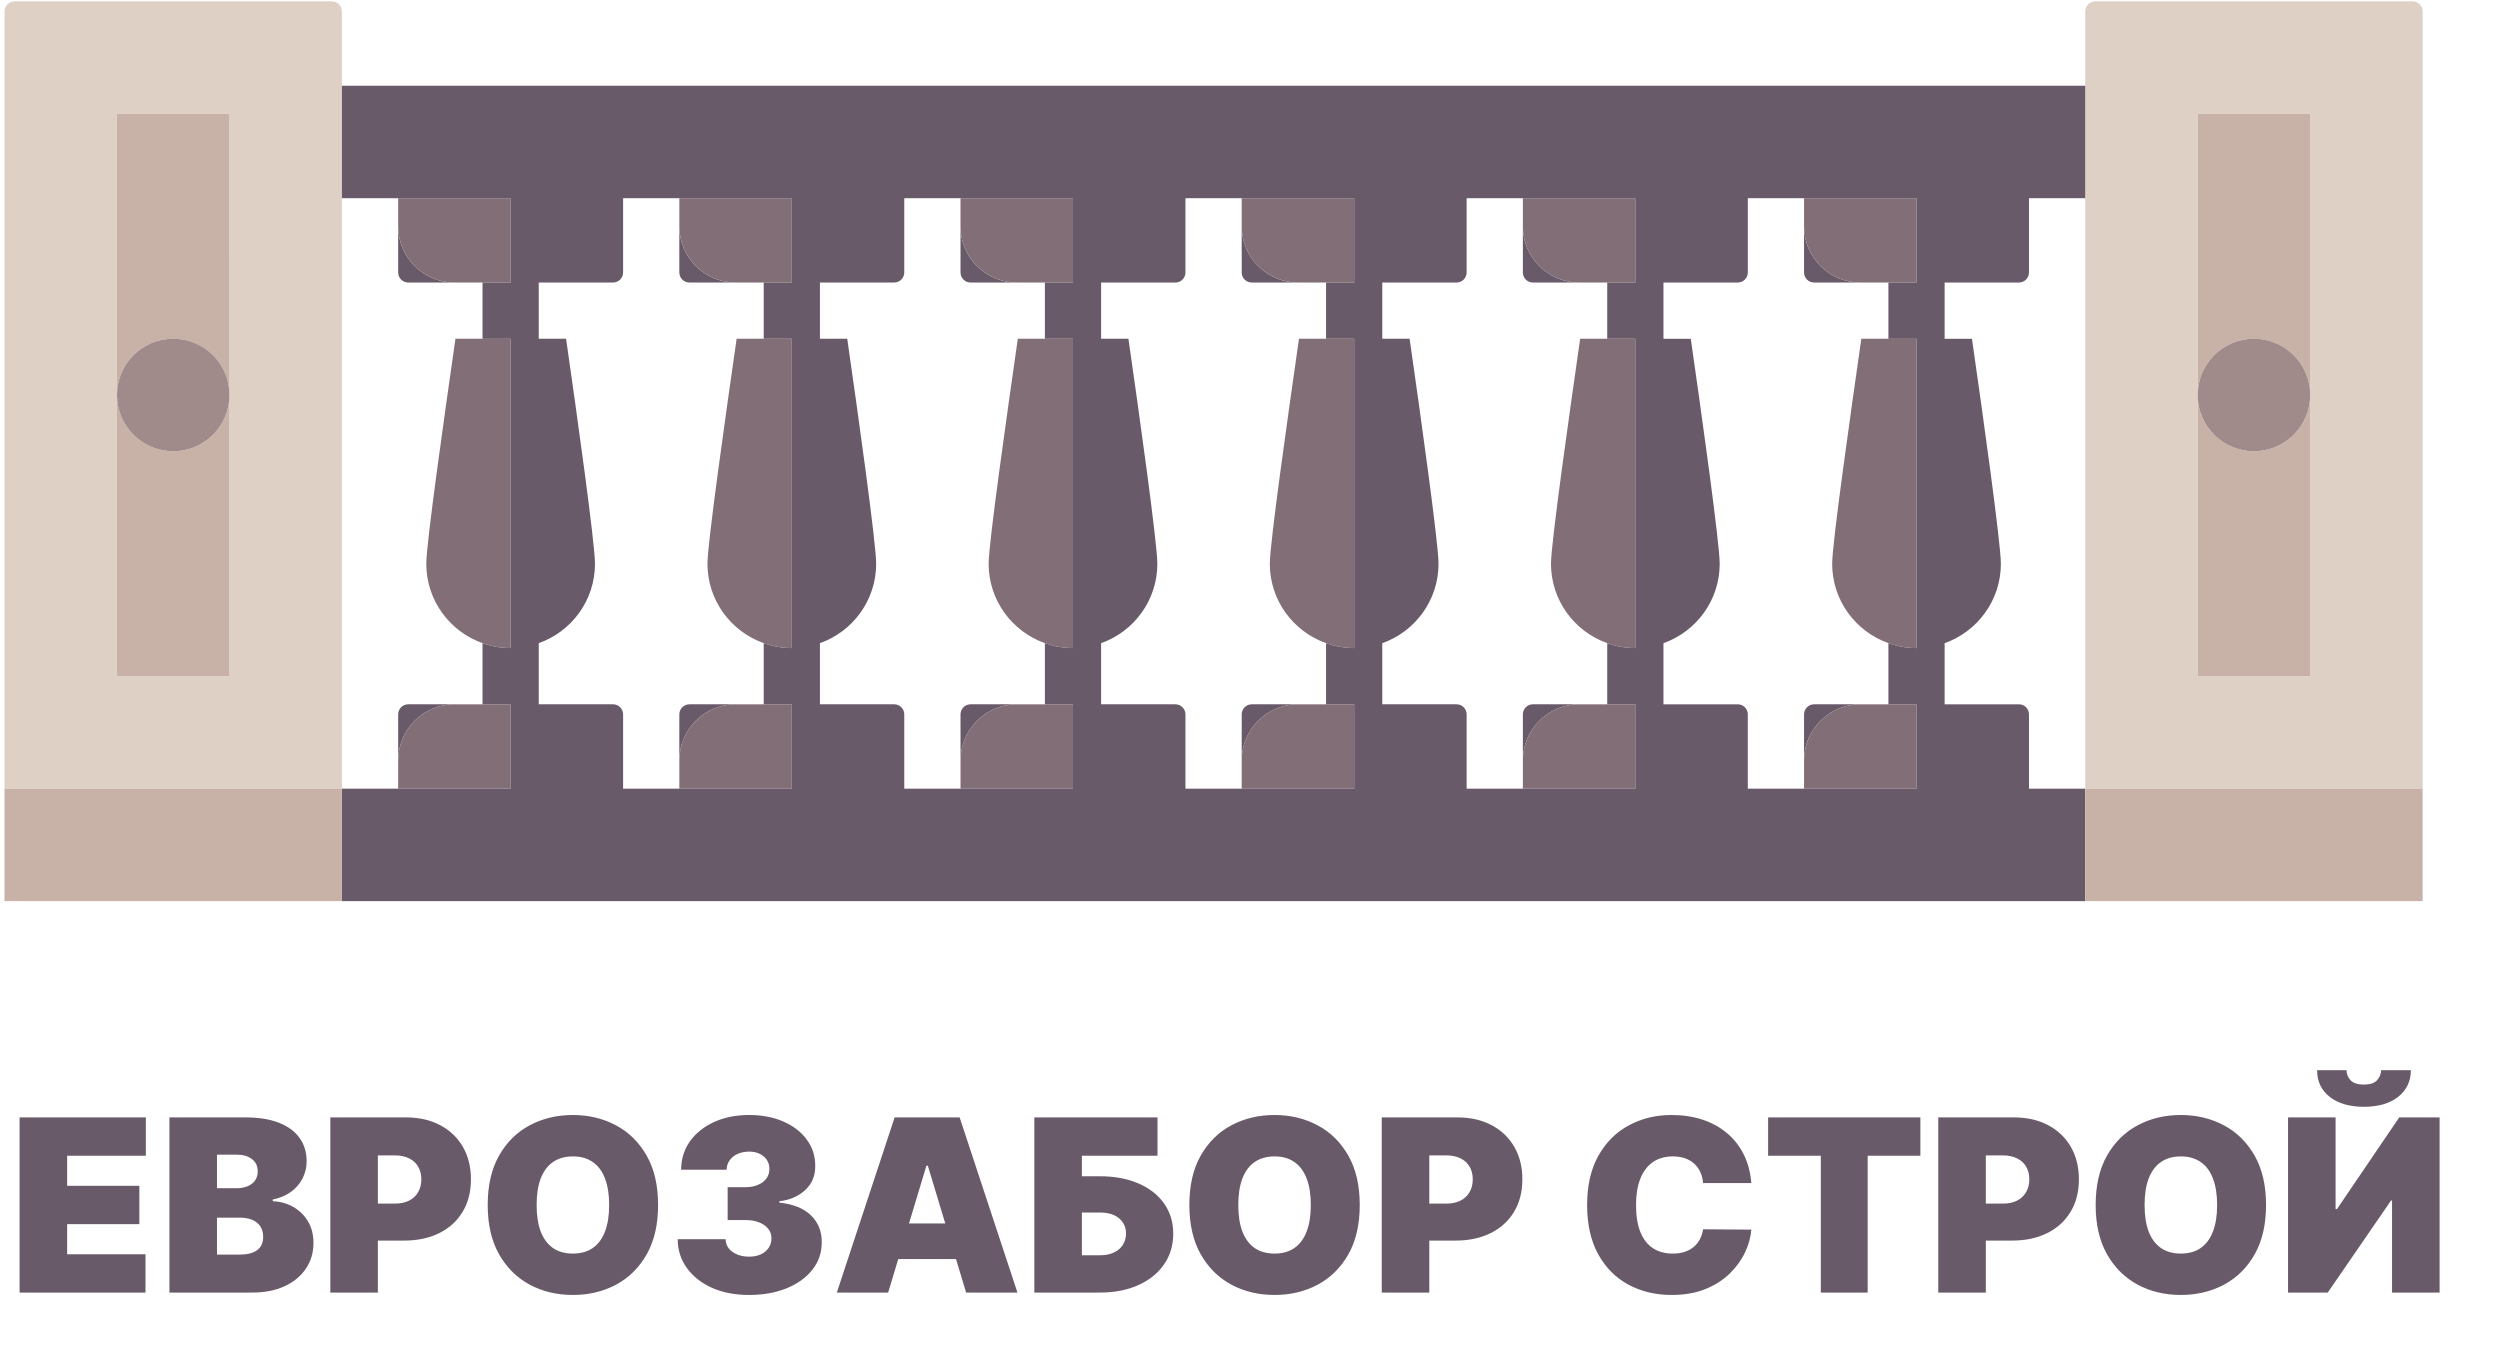 <svg xmlns="http://www.w3.org/2000/svg" width="301" height="164" viewBox="0 0 301 164" fill="none"><path d="M41.168 23.861V10.319V1.376C41.168 0.706 40.625 0.163 39.955 0.163H1.757C1.086 0.163 0.543 0.706 0.543 1.376V94.953H41.168V23.861ZM27.626 47.558V81.412H14.085V47.558V13.704H27.627L27.626 47.558Z" fill="#DFD0C6"></path><path d="M290.472 0.163H252.274C251.603 0.163 251.061 0.706 251.061 1.376V10.319V23.861V94.953H291.685V1.376C291.685 0.706 291.142 0.163 290.472 0.163ZM278.143 47.558V81.412H264.602V47.558V13.704H278.143V47.558Z" fill="#DFD0C6"></path><path d="M54.709 84.797H49.152C48.482 84.797 47.939 85.34 47.939 86.01V91.568C47.939 87.829 50.971 84.797 54.709 84.797Z" fill="#695A69"></path><path d="M47.939 91.568V94.954H61.481V84.798H58.096H54.71C50.971 84.797 47.939 87.829 47.939 91.568Z" fill="#826E77"></path><path d="M47.939 27.246V32.804C47.939 33.474 48.482 34.017 49.152 34.017H54.71C50.971 34.017 47.939 30.985 47.939 27.246Z" fill="#695A69"></path><path d="M51.324 67.87C51.324 72.29 54.153 76.04 58.095 77.435C59.155 77.811 60.291 78.026 61.48 78.026V40.786H58.095H54.836C53.522 49.943 51.324 65.423 51.324 67.87Z" fill="#826E77"></path><path d="M54.709 34.016H58.094H61.48V23.86H47.939V27.245C47.939 30.984 50.971 34.016 54.709 34.016Z" fill="#826E77"></path><path d="M88.562 84.797H83.005C82.334 84.797 81.791 85.34 81.791 86.01V91.568C81.791 87.829 84.824 84.797 88.562 84.797Z" fill="#695A69"></path><path d="M81.791 91.568V94.954H95.333V84.798H91.948H88.563C84.824 84.797 81.791 87.829 81.791 91.568Z" fill="#826E77"></path><path d="M81.791 27.246V32.804C81.791 33.474 82.334 34.017 83.005 34.017H88.562C84.824 34.017 81.791 30.985 81.791 27.246Z" fill="#695A69"></path><path d="M85.178 67.87C85.178 72.29 88.007 76.04 91.949 77.435C93.009 77.811 94.145 78.026 95.334 78.026V40.786H91.949H88.69C87.375 49.943 85.178 65.423 85.178 67.87Z" fill="#826E77"></path><path d="M88.562 34.016H91.948H95.333V23.86H81.791V27.245C81.792 30.984 84.824 34.016 88.562 34.016Z" fill="#826E77"></path><path d="M122.416 84.797H116.859C116.188 84.797 115.646 85.34 115.646 86.01V91.568C115.646 87.829 118.678 84.797 122.416 84.797Z" fill="#695A69"></path><path d="M115.646 91.568V94.954H129.187V84.798H125.802H122.417C118.678 84.797 115.646 87.829 115.646 91.568Z" fill="#826E77"></path><path d="M115.646 27.246V32.804C115.646 33.474 116.188 34.017 116.859 34.017H122.416C118.678 34.017 115.646 30.985 115.646 27.246Z" fill="#695A69"></path><path d="M119.032 67.87C119.032 72.29 121.861 76.04 125.803 77.435C126.863 77.811 127.999 78.026 129.188 78.026V40.786H125.803H122.544C121.229 49.943 119.032 65.423 119.032 67.87Z" fill="#826E77"></path><path d="M122.416 34.016H125.802H129.187V23.86H115.645V27.245C115.646 30.984 118.678 34.016 122.416 34.016Z" fill="#826E77"></path><path d="M156.27 84.797H150.713C150.042 84.797 149.5 85.34 149.5 86.01V91.568C149.5 87.829 152.532 84.797 156.27 84.797Z" fill="#695A69"></path><path d="M149.5 91.568V94.954H163.041V84.798H159.656H156.271C152.532 84.797 149.5 87.829 149.5 91.568Z" fill="#826E77"></path><path d="M149.5 27.246V32.804C149.5 33.474 150.042 34.017 150.713 34.017H156.27C152.532 34.017 149.5 30.985 149.5 27.246Z" fill="#695A69"></path><path d="M152.885 67.87C152.885 72.29 155.714 76.04 159.656 77.435C160.716 77.811 161.852 78.026 163.041 78.026V40.786H159.656H156.397C155.083 49.943 152.885 65.423 152.885 67.87Z" fill="#826E77"></path><path d="M156.27 34.016H159.655H163.04V23.86H149.499V27.245C149.499 30.984 152.531 34.016 156.27 34.016Z" fill="#826E77"></path><path d="M190.124 84.797H184.566C183.896 84.797 183.353 85.34 183.353 86.01V91.568C183.353 87.829 186.385 84.797 190.124 84.797Z" fill="#695A69"></path><path d="M183.353 91.568V94.954H196.895V84.798H193.51H190.125C186.385 84.797 183.353 87.829 183.353 91.568Z" fill="#826E77"></path><path d="M183.353 27.246V32.804C183.353 33.474 183.896 34.017 184.566 34.017H190.124C186.385 34.017 183.353 30.985 183.353 27.246Z" fill="#695A69"></path><path d="M186.739 67.87C186.739 72.29 189.568 76.04 193.51 77.435C194.57 77.811 195.706 78.026 196.895 78.026V40.786H193.51H190.251C188.936 49.943 186.739 65.423 186.739 67.87Z" fill="#826E77"></path><path d="M190.124 34.016H193.509H196.894V23.86H183.353V27.245C183.353 30.984 186.385 34.016 190.124 34.016Z" fill="#826E77"></path><path d="M223.978 84.797H218.42C217.75 84.797 217.207 85.34 217.207 86.01V91.568C217.207 87.829 220.239 84.797 223.978 84.797Z" fill="#695A69"></path><path d="M217.207 91.568V94.954H230.749V84.798H227.364H223.978C220.239 84.797 217.207 87.829 217.207 91.568Z" fill="#826E77"></path><path d="M218.42 34.017H223.978C220.239 34.017 217.207 30.985 217.207 27.246V32.804C217.207 33.474 217.75 34.017 218.42 34.017Z" fill="#695A69"></path><path d="M220.592 67.87C220.592 72.29 223.421 76.04 227.363 77.435C228.423 77.811 229.559 78.026 230.748 78.026V40.786H227.363H224.104C222.79 49.943 220.592 65.423 220.592 67.87Z" fill="#826E77"></path><path d="M217.207 27.245C217.207 30.985 220.239 34.016 223.978 34.016H227.363H230.748V23.86H217.207V27.245H217.207Z" fill="#826E77"></path><path d="M244.29 94.954V86.011C244.29 85.341 243.746 84.798 243.077 84.798H234.134V77.437C238.076 76.041 240.905 72.291 240.905 67.871C240.905 65.424 238.741 49.944 237.424 40.788H234.134V34.017H243.077C243.747 34.017 244.29 33.474 244.29 32.804V23.861H251.061V10.319H41.168V23.861H47.939H61.481V34.017H58.095V40.788H61.481V78.027C60.292 78.027 59.156 77.813 58.095 77.437V84.798H61.481V94.954H47.939H41.168V108.495H251.061V94.954H244.29V94.954ZM230.749 34.017H227.363V40.788H230.749V78.027C229.56 78.027 228.424 77.813 227.363 77.437V84.798H230.749V94.954H217.207H210.436V86.011C210.436 85.342 209.893 84.798 209.223 84.798H200.28V77.437C204.222 76.042 207.051 72.291 207.051 67.871C207.051 65.425 204.887 49.944 203.57 40.788H200.281V34.018H209.224C209.893 34.018 210.437 33.474 210.437 32.805V23.862H217.207H230.749V34.017H230.749ZM107.662 84.797H98.719V77.436C102.661 76.04 105.49 72.29 105.49 67.87C105.49 65.423 103.326 49.943 102.008 40.787H98.719V34.017H107.662C108.332 34.017 108.875 33.473 108.875 32.803V23.86H115.646H129.187V34.017H125.802V40.787H129.187V78.027C127.999 78.027 126.863 77.812 125.802 77.437V84.798H129.187V94.954H115.646H108.875V86.011C108.875 85.341 108.332 84.797 107.662 84.797ZM141.516 84.797H132.573V77.436C136.515 76.04 139.344 72.29 139.344 67.87C139.344 65.423 137.18 49.943 135.862 40.787H132.573V34.017H141.516C142.186 34.017 142.729 33.473 142.729 32.803V23.86H149.5H163.042V34.017H159.657V40.787H163.042V78.027C161.853 78.027 160.717 77.812 159.657 77.437V84.798H163.042V94.954H149.5H142.729V86.011C142.729 85.341 142.186 84.797 141.516 84.797ZM175.37 84.797H166.427V77.436C170.369 76.04 173.198 72.29 173.198 67.87C173.198 65.423 171.034 49.943 169.716 40.787H166.427V34.017H175.37C176.039 34.017 176.583 33.473 176.583 32.803V23.86H183.354H196.895V34.017H193.51V40.787H196.895V78.027C195.707 78.027 194.571 77.812 193.51 77.437V84.798H196.895V94.954H183.354H176.583V86.011C176.583 85.341 176.039 84.797 175.37 84.797ZM73.809 84.797H64.866V77.436C68.808 76.04 71.637 72.29 71.637 67.87C71.637 65.423 69.473 49.943 68.156 40.787H64.866V34.017H73.809C74.479 34.017 75.022 33.473 75.022 32.803V23.86H81.793H95.335V34.017H91.95V40.787H95.335V78.027C94.146 78.027 93.01 77.812 91.95 77.437V84.798H95.335V94.954H81.793H75.022V86.011C75.022 85.341 74.478 84.797 73.809 84.797Z" fill="#695A69"></path><path d="M41.168 94.953H0.543V108.494H41.168V94.953Z" fill="#C8B2A8"></path><path d="M291.685 94.953H251.061V108.494H291.685V94.953Z" fill="#C8B2A8"></path><path d="M271.373 54.328C267.634 54.328 264.603 51.297 264.603 47.558V81.411H278.144V47.558C278.144 51.297 275.113 54.328 271.373 54.328Z" fill="#C8B2A8"></path><path d="M264.603 47.559C264.603 43.819 267.634 40.788 271.373 40.788C275.113 40.788 278.144 43.819 278.144 47.559V13.705H264.603V47.559Z" fill="#C8B2A8"></path><path d="M14.085 47.559C14.085 43.819 17.116 40.788 20.856 40.788C24.595 40.788 27.627 43.819 27.627 47.559V13.705H14.085V47.559Z" fill="#C8B2A8"></path><path d="M20.855 54.328C17.116 54.328 14.085 51.297 14.085 47.558V81.411H27.626V47.558C27.626 51.297 24.595 54.328 20.855 54.328Z" fill="#C8B2A8"></path><path d="M20.855 54.328C24.595 54.328 27.626 51.297 27.626 47.557C27.626 43.818 24.595 40.786 20.855 40.786C17.116 40.786 14.085 43.818 14.085 47.557C14.085 51.297 17.116 54.328 20.855 54.328Z" fill="#A08A8A"></path><path d="M271.373 54.328C275.113 54.328 278.144 51.297 278.144 47.557C278.144 43.818 275.113 40.786 271.373 40.786C267.634 40.786 264.603 43.818 264.603 47.557C264.603 51.297 267.634 54.328 271.373 54.328Z" fill="#A08A8A"></path><path d="M2.359 155.626V134.535H17.56V139.149H8.085V142.774H16.777V147.387H8.085V151.012H17.518V155.626H2.359ZM20.399 155.626V134.535H29.544C31.151 134.535 32.5 134.751 33.592 135.184C34.69 135.616 35.517 136.227 36.073 137.017C36.636 137.806 36.918 138.737 36.918 139.808C36.918 140.584 36.746 141.291 36.403 141.929C36.067 142.568 35.593 143.103 34.982 143.536C34.371 143.961 33.657 144.257 32.84 144.421V144.627C33.746 144.662 34.57 144.892 35.311 145.317C36.053 145.736 36.643 146.316 37.083 147.058C37.522 147.792 37.742 148.657 37.742 149.653C37.742 150.806 37.44 151.833 36.836 152.732C36.238 153.632 35.387 154.339 34.282 154.854C33.176 155.369 31.858 155.626 30.327 155.626H20.399ZM26.125 151.054H28.803C29.764 151.054 30.485 150.875 30.965 150.518C31.446 150.154 31.686 149.619 31.686 148.911C31.686 148.417 31.573 147.998 31.346 147.655C31.12 147.312 30.797 147.051 30.378 146.872C29.966 146.694 29.469 146.605 28.885 146.605H26.125V151.054ZM26.125 143.062H28.473C28.974 143.062 29.417 142.983 29.802 142.825C30.186 142.667 30.485 142.441 30.698 142.146C30.917 141.843 31.027 141.476 31.027 141.044C31.027 140.391 30.794 139.894 30.327 139.55C29.86 139.2 29.27 139.025 28.556 139.025H26.125V143.062ZM39.77 155.626V134.535H48.874C50.44 134.535 51.809 134.844 52.983 135.462C54.157 136.08 55.07 136.948 55.723 138.067C56.375 139.186 56.701 140.494 56.701 141.991C56.701 143.501 56.364 144.809 55.692 145.915C55.026 147.02 54.089 147.871 52.88 148.469C51.679 149.066 50.275 149.365 48.668 149.365H43.231V144.916H47.515C48.188 144.916 48.761 144.799 49.235 144.566C49.715 144.325 50.083 143.985 50.337 143.546C50.597 143.107 50.728 142.588 50.728 141.991C50.728 141.387 50.597 140.872 50.337 140.446C50.083 140.014 49.715 139.684 49.235 139.458C48.761 139.224 48.188 139.108 47.515 139.108H45.496V155.626H39.77ZM79.234 145.081C79.234 147.429 78.777 149.409 77.864 151.023C76.951 152.629 75.718 153.848 74.167 154.679C72.615 155.502 70.885 155.914 68.977 155.914C67.054 155.914 65.317 155.499 63.766 154.668C62.221 153.831 60.992 152.609 60.079 151.002C59.172 149.389 58.719 147.415 58.719 145.081C58.719 142.733 59.172 140.755 60.079 139.149C60.992 137.535 62.221 136.317 63.766 135.493C65.317 134.662 67.054 134.247 68.977 134.247C70.885 134.247 72.615 134.662 74.167 135.493C75.718 136.317 76.951 137.535 77.864 139.149C78.777 140.755 79.234 142.733 79.234 145.081ZM73.343 145.081C73.343 143.817 73.175 142.753 72.838 141.888C72.509 141.016 72.018 140.357 71.366 139.911C70.72 139.458 69.924 139.231 68.977 139.231C68.029 139.231 67.229 139.458 66.577 139.911C65.932 140.357 65.441 141.016 65.104 141.888C64.775 142.753 64.61 143.817 64.61 145.081C64.61 146.344 64.775 147.411 65.104 148.283C65.441 149.148 65.932 149.807 66.577 150.261C67.229 150.707 68.029 150.93 68.977 150.93C69.924 150.93 70.72 150.707 71.366 150.261C72.018 149.807 72.509 149.148 72.838 148.283C73.175 147.411 73.343 146.344 73.343 145.081ZM90.163 155.914C88.501 155.914 87.025 155.629 85.734 155.06C84.451 154.483 83.441 153.69 82.707 152.681C81.972 151.671 81.601 150.511 81.594 149.2H87.362C87.368 149.605 87.492 149.969 87.732 150.291C87.979 150.607 88.316 150.854 88.742 151.033C89.167 151.211 89.655 151.301 90.204 151.301C90.733 151.301 91.199 151.208 91.604 151.023C92.01 150.83 92.325 150.566 92.552 150.23C92.778 149.893 92.888 149.509 92.881 149.076C92.888 148.651 92.758 148.273 92.49 147.943C92.229 147.614 91.862 147.356 91.388 147.171C90.914 146.986 90.369 146.893 89.751 146.893H87.609V142.938H89.751C90.32 142.938 90.822 142.846 91.254 142.66C91.694 142.475 92.034 142.218 92.274 141.888C92.521 141.559 92.641 141.181 92.634 140.755C92.641 140.343 92.541 139.979 92.336 139.664C92.13 139.348 91.841 139.101 91.471 138.922C91.107 138.744 90.684 138.654 90.204 138.654C89.682 138.654 89.215 138.747 88.803 138.932C88.398 139.118 88.079 139.375 87.846 139.705C87.612 140.034 87.492 140.412 87.485 140.838H82.006C82.013 139.547 82.367 138.407 83.067 137.419C83.774 136.43 84.742 135.654 85.971 135.091C87.2 134.528 88.611 134.247 90.204 134.247C91.762 134.247 93.139 134.511 94.334 135.04C95.535 135.568 96.472 136.296 97.145 137.223C97.825 138.143 98.161 139.197 98.154 140.384C98.168 141.565 97.763 142.533 96.939 143.289C96.122 144.044 95.085 144.49 93.829 144.627V144.792C95.531 144.978 96.812 145.499 97.67 146.358C98.528 147.209 98.951 148.28 98.937 149.571C98.944 150.806 98.573 151.901 97.825 152.856C97.083 153.81 96.05 154.558 94.725 155.101C93.407 155.643 91.886 155.914 90.163 155.914ZM106.931 155.626H100.752L107.714 134.535H115.54L122.502 155.626H116.323L111.709 140.343H111.544L106.931 155.626ZM105.777 147.305H117.394V151.589H105.777V147.305ZM124.533 155.626V134.535H139.363V139.149H130.259V141.62H132.401C134.172 141.62 135.721 141.905 137.046 142.475C138.378 143.045 139.411 143.848 140.145 144.885C140.887 145.922 141.258 147.14 141.258 148.541C141.258 149.941 140.887 151.174 140.145 152.238C139.411 153.302 138.378 154.133 137.046 154.73C135.721 155.327 134.172 155.626 132.401 155.626H124.533ZM130.259 151.136H132.401C133.088 151.136 133.664 151.023 134.131 150.796C134.605 150.57 134.962 150.257 135.202 149.859C135.449 149.461 135.573 149.008 135.573 148.5C135.573 147.779 135.302 147.181 134.759 146.708C134.217 146.227 133.431 145.987 132.401 145.987H130.259V151.136ZM163.713 145.081C163.713 147.429 163.257 149.409 162.343 151.023C161.43 152.629 160.198 153.848 158.646 154.679C157.095 155.502 155.365 155.914 153.456 155.914C151.534 155.914 149.797 155.499 148.245 154.668C146.7 153.831 145.471 152.609 144.558 151.002C143.652 149.389 143.199 147.415 143.199 145.081C143.199 142.733 143.652 140.755 144.558 139.149C145.471 137.535 146.7 136.317 148.245 135.493C149.797 134.662 151.534 134.247 153.456 134.247C155.365 134.247 157.095 134.662 158.646 135.493C160.198 136.317 161.43 137.535 162.343 139.149C163.257 140.755 163.713 142.733 163.713 145.081ZM157.822 145.081C157.822 143.817 157.654 142.753 157.318 141.888C156.988 141.016 156.497 140.357 155.845 139.911C155.2 139.458 154.403 139.231 153.456 139.231C152.509 139.231 151.709 139.458 151.056 139.911C150.411 140.357 149.92 141.016 149.584 141.888C149.254 142.753 149.089 143.817 149.089 145.081C149.089 146.344 149.254 147.411 149.584 148.283C149.92 149.148 150.411 149.807 151.056 150.261C151.709 150.707 152.509 150.93 153.456 150.93C154.403 150.93 155.2 150.707 155.845 150.261C156.497 149.807 156.988 149.148 157.318 148.283C157.654 147.411 157.822 146.344 157.822 145.081ZM166.362 155.626V134.535H175.466C177.031 134.535 178.401 134.844 179.575 135.462C180.749 136.08 181.662 136.948 182.314 138.067C182.967 139.186 183.293 140.494 183.293 141.991C183.293 143.501 182.956 144.809 182.283 145.915C181.618 147.02 180.68 147.871 179.472 148.469C178.271 149.066 176.867 149.365 175.26 149.365H169.823V144.916H174.107C174.779 144.916 175.353 144.799 175.826 144.566C176.307 144.325 176.674 143.985 176.928 143.546C177.189 143.107 177.32 142.588 177.32 141.991C177.32 141.387 177.189 140.872 176.928 140.446C176.674 140.014 176.307 139.684 175.826 139.458C175.353 139.224 174.779 139.108 174.107 139.108H172.088V155.626H166.362ZM210.861 142.444H205.053C205.012 141.964 204.902 141.528 204.723 141.136C204.552 140.745 204.312 140.409 204.003 140.127C203.7 139.839 203.333 139.619 202.901 139.468C202.468 139.31 201.977 139.231 201.428 139.231C200.467 139.231 199.653 139.465 198.987 139.931C198.328 140.398 197.827 141.068 197.484 141.94C197.147 142.811 196.979 143.858 196.979 145.081C196.979 146.371 197.151 147.453 197.494 148.324C197.844 149.19 198.349 149.842 199.008 150.281C199.667 150.714 200.46 150.93 201.387 150.93C201.915 150.93 202.389 150.865 202.808 150.734C203.227 150.597 203.591 150.401 203.9 150.147C204.209 149.893 204.459 149.588 204.651 149.231C204.85 148.867 204.984 148.458 205.053 148.005L210.861 148.046C210.793 148.939 210.542 149.849 210.109 150.775C209.677 151.695 209.062 152.547 208.266 153.329C207.477 154.105 206.498 154.73 205.331 155.204C204.164 155.677 202.808 155.914 201.263 155.914C199.327 155.914 197.59 155.499 196.052 154.668C194.521 153.838 193.31 152.615 192.417 151.002C191.531 149.389 191.089 147.415 191.089 145.081C191.089 142.733 191.542 140.755 192.448 139.149C193.354 137.535 194.576 136.317 196.114 135.493C197.652 134.662 199.368 134.247 201.263 134.247C202.595 134.247 203.821 134.429 204.94 134.793C206.059 135.156 207.041 135.688 207.885 136.389C208.729 137.082 209.409 137.937 209.924 138.953C210.439 139.969 210.751 141.133 210.861 142.444ZM212.882 139.149V134.535H231.213V139.149H224.869V155.626H219.226V139.149H212.882ZM233.368 155.626V134.535H242.472C244.037 134.535 245.407 134.844 246.581 135.462C247.755 136.08 248.668 136.948 249.32 138.067C249.972 139.186 250.299 140.494 250.299 141.991C250.299 143.501 249.962 144.809 249.289 145.915C248.623 147.02 247.686 147.871 246.478 148.469C245.276 149.066 243.872 149.365 242.266 149.365H236.828V144.916H241.112C241.785 144.916 242.359 144.799 242.832 144.566C243.313 144.325 243.68 143.985 243.934 143.546C244.195 143.107 244.326 142.588 244.326 141.991C244.326 141.387 244.195 140.872 243.934 140.446C243.68 140.014 243.313 139.684 242.832 139.458C242.359 139.224 241.785 139.108 241.112 139.108H239.094V155.626H233.368ZM272.831 145.081C272.831 147.429 272.375 149.409 271.462 151.023C270.548 152.629 269.316 153.848 267.764 154.679C266.213 155.502 264.483 155.914 262.574 155.914C260.652 155.914 258.915 155.499 257.363 154.668C255.818 153.831 254.59 152.609 253.676 151.002C252.77 149.389 252.317 147.415 252.317 145.081C252.317 142.733 252.77 140.755 253.676 139.149C254.59 137.535 255.818 136.317 257.363 135.493C258.915 134.662 260.652 134.247 262.574 134.247C264.483 134.247 266.213 134.662 267.764 135.493C269.316 136.317 270.548 137.535 271.462 139.149C272.375 140.755 272.831 142.733 272.831 145.081ZM266.941 145.081C266.941 143.817 266.772 142.753 266.436 141.888C266.106 141.016 265.616 140.357 264.963 139.911C264.318 139.458 263.522 139.231 262.574 139.231C261.627 139.231 260.827 139.458 260.175 139.911C259.529 140.357 259.038 141.016 258.702 141.888C258.372 142.753 258.208 143.817 258.208 145.081C258.208 146.344 258.372 147.411 258.702 148.283C259.038 149.148 259.529 149.807 260.175 150.261C260.827 150.707 261.627 150.93 262.574 150.93C263.522 150.93 264.318 150.707 264.963 150.261C265.616 149.807 266.106 149.148 266.436 148.283C266.772 147.411 266.941 146.344 266.941 145.081ZM275.48 134.535H281.206V145.575H281.371L288.868 134.535H293.729V155.626H288.003V144.545H287.88L280.259 155.626H275.48V134.535ZM286.685 128.85H290.269C290.262 130.189 289.75 131.26 288.734 132.063C287.718 132.86 286.349 133.258 284.625 133.258C282.888 133.258 281.512 132.86 280.496 132.063C279.48 131.26 278.975 130.189 278.982 128.85H282.525C282.518 129.283 282.672 129.681 282.988 130.045C283.311 130.402 283.856 130.581 284.625 130.581C285.36 130.581 285.885 130.405 286.201 130.055C286.517 129.705 286.678 129.304 286.685 128.85Z" fill="#695A69"></path></svg>